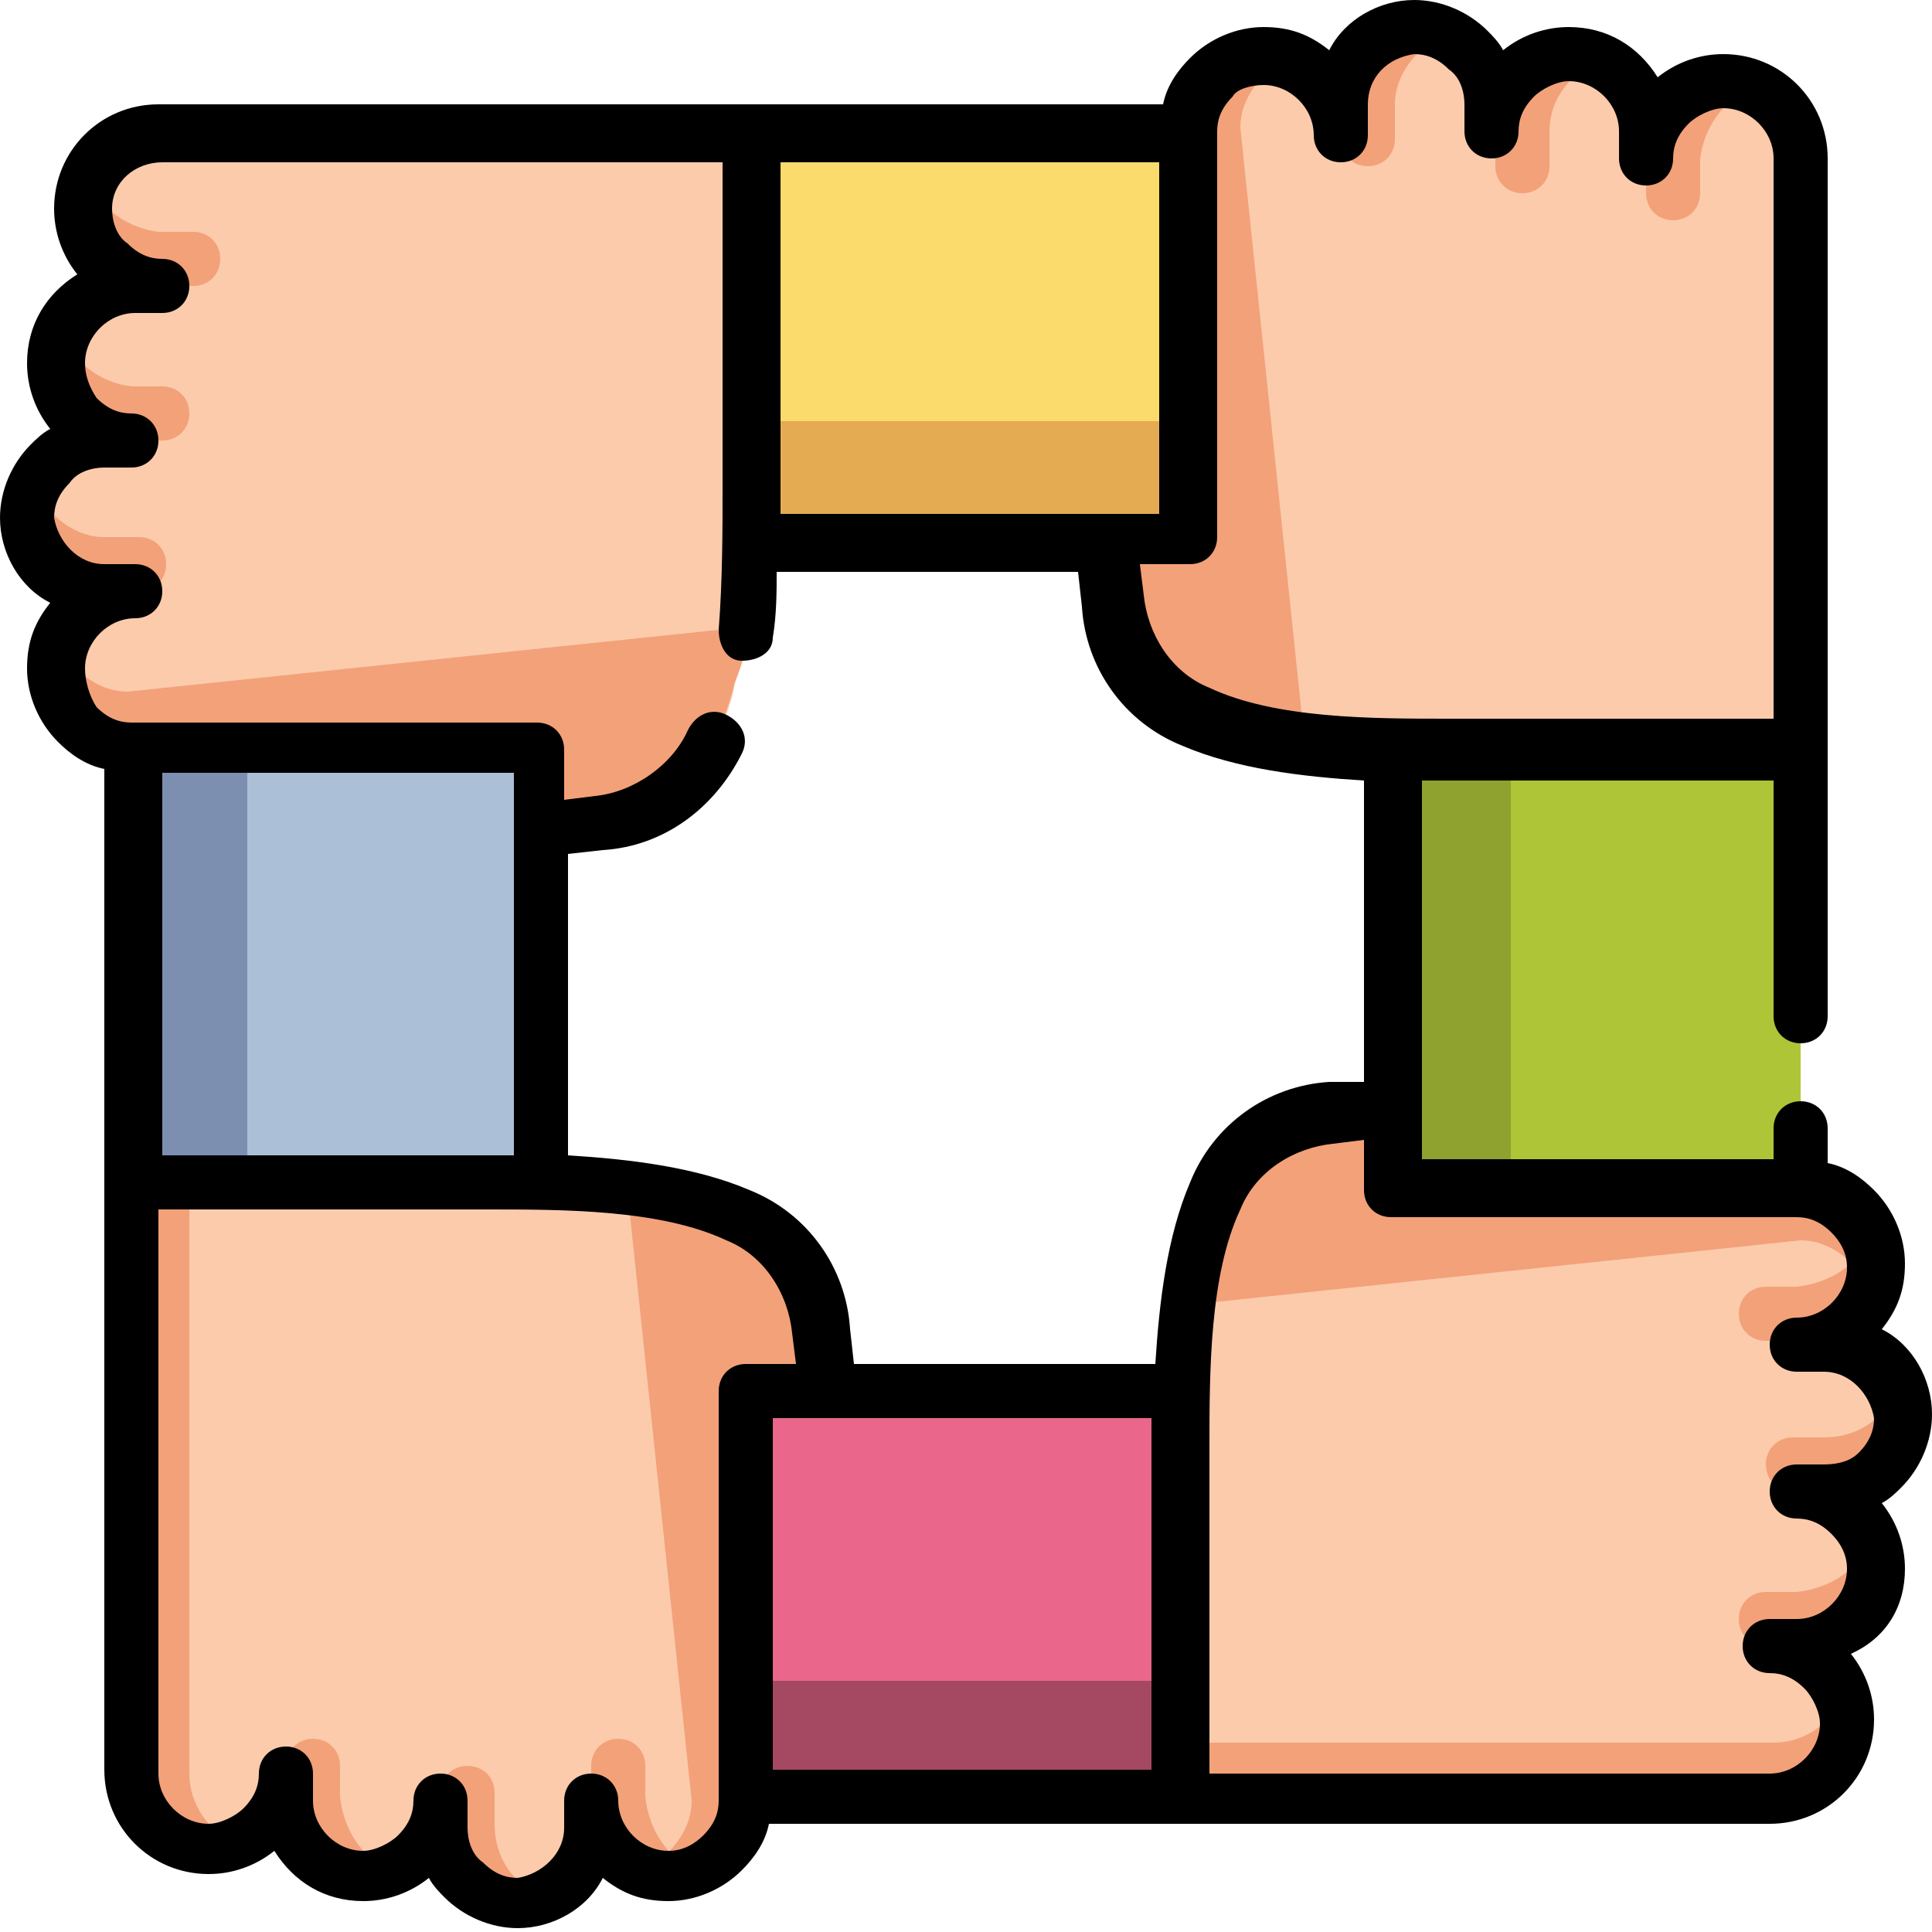 <?xml version="1.0" encoding="utf-8"?>
<!-- Generator: Adobe Illustrator 27.2.0, SVG Export Plug-In . SVG Version: 6.00 Build 0)  -->
<svg version="1.1" id="Ebene_1" xmlns="http://www.w3.org/2000/svg" xmlns:xlink="http://www.w3.org/1999/xlink" x="0px" y="0px"
	 width="50px" height="50px" viewBox="0 0 50 50" style="enable-background:new 0 0 50 50;" xml:space="preserve">
<style type="text/css">
	.st0{clip-path:url(#SVGID_00000176038317433802576230000013328273323239315863_);fill:#FBCBAC;}
	.st1{clip-path:url(#SVGID_00000176038317433802576230000013328273323239315863_);fill:#F3A179;}
	.st2{fill:#AEC537;}
	.st3{fill:#8FA12F;}
	.st4{clip-path:url(#SVGID_00000132792114502629305070000006222564927624719029_);fill:#FBCBAC;}
	.st5{clip-path:url(#SVGID_00000132792114502629305070000006222564927624719029_);fill:#F3A179;}
	.st6{fill:#FADB6B;}
	.st7{fill:#E5AB52;}
	.st8{clip-path:url(#SVGID_00000089553350966443943630000015073406080562260633_);fill:#FBCBAC;}
	.st9{clip-path:url(#SVGID_00000089553350966443943630000015073406080562260633_);fill:#F3A179;}
	.st10{fill:#ABC0D6;}
	.st11{fill:#7D8FB0;}
	.st12{clip-path:url(#SVGID_00000098907489718140322240000001118499352748732324_);fill:#FBCBAC;}
	.st13{clip-path:url(#SVGID_00000098907489718140322240000001118499352748732324_);fill:#F3A179;}
	.st14{fill:#EA668A;}
	.st15{fill:#A44961;}
	.st16{clip-path:url(#SVGID_00000015326511130218381930000008301537952998934182_);fill:#F3A179;}
	.st17{clip-path:url(#SVGID_00000015326511130218381930000008301537952998934182_);}
</style>
<g>
	<g>
		<defs>
			<rect id="SVGID_1_" width="50" height="50"/>
		</defs>
		<clipPath id="SVGID_00000160184608953919335600000004182814980598904231_">
			<use xlink:href="#SVGID_1_"  style="overflow:visible;"/>
		</clipPath>
		<path style="clip-path:url(#SVGID_00000160184608953919335600000004182814980598904231_);fill:#FBCBAC;" d="M45.9,46.6H30.6
			l-2.8-4.8l2.8-4.4c0-1.6,0-3.5,0.4-5.2c0.1-0.5,0.3-0.9,0.4-1.3c0.5-1.2,1.7-2,3-2.1l2.9-0.3c1.2-0.7,2.7-0.5,3.6,0.4l1.8,1.8h3.8
			c0.5,0,1,0.2,1.4,0.6c0.4,0.4,0.6,0.9,0.6,1.4c0,0.3,0,0.5-0.1,0.7c0,0,0,0,0,0c-0.3,0.7-1,1.3-1.8,1.3h0.7c1.1,0,2,0.9,2,1.9
			c0,1.1-0.9,2-2,2h-0.7c0.5,0,1,0.2,1.4,0.6c0.4,0.4,0.6,0.9,0.6,1.4c0,1.1-0.9,2-2,2h-0.7c0.5,0,1,0.2,1.4,0.6
			c0.4,0.4,0.6,0.9,0.6,1.4C47.8,45.7,47,46.6,45.9,46.6z"/>
		<path style="clip-path:url(#SVGID_00000160184608953919335600000004182814980598904231_);fill:#F3A179;" d="M31.4,33.7
			c0.2-0.4,0-0.9-0.4-1.5c0.1-0.5,0.3-0.9,0.4-1.3c0.5-1.2,1.7-2,3-2.1l2.9-0.3c1.2-0.7,2.7-0.5,3.6,0.4l1.8,1.8h3.8
			c0.5,0,1,0.2,1.4,0.6c0.4,0.4,0.6,0.9,0.6,1.4c0,0.3,0,0.5-0.1,0.7c0,0,0,0,0,0c0,0,0,0,0,0c-0.3-0.7-1-1.3-1.8-1.3L31.4,33.7z"/>
	</g>
	<rect x="36.1" y="16.7" class="st2" width="10.5" height="14"/>
	<rect x="36.1" y="16.7" class="st3" width="3" height="14"/>
	<g>
		<defs>
			<rect id="SVGID_00000162337556522847715900000011476623800104807814_" width="50" height="50"/>
		</defs>
		<clipPath id="SVGID_00000069385896041146036160000003132759474203163817_">
			<use xlink:href="#SVGID_00000162337556522847715900000011476623800104807814_"  style="overflow:visible;"/>
		</clipPath>
		<path style="clip-path:url(#SVGID_00000069385896041146036160000003132759474203163817_);fill:#FBCBAC;" d="M46.6,4.1v15.3h-9.2
			c-1.6,0-3.5,0-5.2-0.4c-0.5-0.1-0.9-0.3-1.3-0.4c-1.2-0.5-2-1.7-2.1-3l-0.3-2.9C27.8,11.5,28,10,28.9,9l1.8-1.8V3.4
			c0-0.5,0.2-1,0.6-1.4c0.4-0.4,0.9-0.6,1.4-0.6c0.3,0,0.5,0,0.7,0.1c0,0,0,0,0,0c0.7,0.3,1.3,1,1.3,1.8V2.7c0-1.1,0.9-2,1.9-2
			c1.1,0,2,0.9,2,2v0.7c0-0.5,0.2-1,0.6-1.4c0.4-0.4,0.9-0.6,1.4-0.6c1.1,0,2,0.9,2,2v0.7c0-0.5,0.2-1,0.6-1.4
			c0.4-0.4,0.9-0.6,1.4-0.6C45.7,2.2,46.6,3,46.6,4.1"/>
		<path style="clip-path:url(#SVGID_00000069385896041146036160000003132759474203163817_);fill:#F3A179;" d="M37.4,0.9
			c-0.2-0.1-0.5-0.1-0.7-0.1c-1.1,0-2,0.9-2,2v0.8c0,0.4,0.3,0.7,0.7,0.7s0.7-0.3,0.7-0.7V2.7C36.1,1.9,36.7,1.2,37.4,0.9"/>
		<path style="clip-path:url(#SVGID_00000069385896041146036160000003132759474203163817_);fill:#F3A179;" d="M41.4,1.6
			c-0.2-0.1-0.5-0.1-0.7-0.1c-1.1,0-2,0.9-2,2v0.8c0,0.4,0.3,0.7,0.7,0.7c0.4,0,0.7-0.3,0.7-0.7V3.4C40.1,2.6,40.6,1.9,41.4,1.6"/>
		<path style="clip-path:url(#SVGID_00000069385896041146036160000003132759474203163817_);fill:#F3A179;" d="M45.3,2.3
			c-0.2-0.1-0.5-0.1-0.7-0.1c-1.1,0-2,0.9-2,2v0.8c0,0.4,0.3,0.7,0.7,0.7c0.4,0,0.7-0.3,0.7-0.7V4.1C44.1,3.3,44.6,2.6,45.3,2.3"/>
		<path style="clip-path:url(#SVGID_00000069385896041146036160000003132759474203163817_);fill:#F3A179;" d="M33.7,18.6
			c-0.4-0.2-0.9,0-1.5,0.4c-0.5-0.1-0.9-0.3-1.3-0.4c-1.2-0.5-2-1.7-2.1-3l-0.3-2.9C27.8,11.5,28,10,28.9,9l1.8-1.8V3.4
			c0-0.5,0.2-1,0.6-1.4c0.4-0.4,0.9-0.6,1.4-0.6c0.3,0,0.5,0,0.7,0.1c0,0,0,0,0,0c0,0,0,0,0,0c-0.7,0.3-1.3,1-1.3,1.8L33.7,18.6z"/>
	</g>
	<rect x="16.7" y="3.4" class="st6" width="14" height="10.5"/>
	<rect x="16.7" y="10.9" class="st7" width="14" height="3"/>
	<g>
		<defs>
			<rect id="SVGID_00000060000696615662615160000003105737650698940840_" width="50" height="50"/>
		</defs>
		<clipPath id="SVGID_00000045590498141380840930000004829725430613703578_">
			<use xlink:href="#SVGID_00000060000696615662615160000003105737650698940840_"  style="overflow:visible;"/>
		</clipPath>
		<path style="clip-path:url(#SVGID_00000045590498141380840930000004829725430613703578_);fill:#FBCBAC;" d="M4.1,3.4h15.3v9.2
			c0,1.6,0,3.5-0.4,5.2c-0.1,0.5-0.3,0.9-0.4,1.3c-0.5,1.2-1.7,2-3,2.1l-2.9,0.3C11.5,22.2,10,22,9,21.1l-1.8-1.8H3.4
			c-0.5,0-1-0.2-1.4-0.6c-0.4-0.4-0.6-0.9-0.6-1.4c0-0.3,0-0.5,0.1-0.7c0,0,0,0,0,0c0.3-0.7,1-1.3,1.8-1.3H2.7c-1.1,0-2-0.9-2-1.9
			c0-1.1,0.9-2,2-2h0.7c-0.5,0-1-0.2-1.4-0.6c-0.4-0.4-0.6-0.9-0.6-1.4c0-1.1,0.9-2,2-2h0.7c-0.5,0-1-0.2-1.4-0.6
			C2.4,6.5,2.2,6,2.2,5.4C2.2,4.3,3,3.4,4.1,3.4"/>
		<path style="clip-path:url(#SVGID_00000045590498141380840930000004829725430613703578_);fill:#F3A179;" d="M0.9,12.6
			c-0.1,0.2-0.1,0.5-0.1,0.7c0,1.1,0.9,2,2,2h0.8c0.4,0,0.7-0.3,0.7-0.7c0-0.4-0.3-0.7-0.7-0.7H2.7C1.9,13.9,1.2,13.3,0.9,12.6"/>
		<path style="clip-path:url(#SVGID_00000045590498141380840930000004829725430613703578_);fill:#F3A179;" d="M1.6,8.6
			C1.5,8.9,1.4,9.1,1.4,9.4c0,1.1,0.9,2,2,2h0.8c0.4,0,0.7-0.3,0.7-0.7c0-0.4-0.3-0.7-0.7-0.7H3.4C2.6,9.9,1.9,9.4,1.6,8.6"/>
		<path style="clip-path:url(#SVGID_00000045590498141380840930000004829725430613703578_);fill:#F3A179;" d="M2.3,4.7
			C2.2,4.9,2.2,5.2,2.2,5.4c0,1.1,0.9,2,2,2h0.8c0.4,0,0.7-0.3,0.7-0.7c0-0.4-0.3-0.7-0.7-0.7H4.1C3.3,5.9,2.6,5.4,2.3,4.7"/>
		<path style="clip-path:url(#SVGID_00000045590498141380840930000004829725430613703578_);fill:#F3A179;" d="M18.6,16.3
			c-0.1,0.2,0.6-0.4,0.7-0.1c0.1,0.2,0,0.8-0.3,1.5c-0.1,0.5-0.3,0.9-0.4,1.3c-0.5,1.2-1.7,2-3,2.1l-2.9,0.3C11.5,22.2,10,22,9,21.1
			l-1.8-1.8H3.4c-0.5,0-1-0.2-1.4-0.6c-0.4-0.4-0.6-0.9-0.6-1.4c0-0.3,0-0.5,0.1-0.7c0,0,0,0,0,0c0,0,0,0,0,0c0.3,0.7,1,1.3,1.8,1.3
			L18.6,16.3z"/>
	</g>
	<rect x="3.4" y="19.3" class="st10" width="10.5" height="14"/>
	<rect x="3.4" y="19.3" class="st11" width="3" height="14"/>
	<g>
		<defs>
			<rect id="SVGID_00000158001486034142722760000001564565426275393195_" width="50" height="50"/>
		</defs>
		<clipPath id="SVGID_00000080167073194882859950000011628205915047976848_">
			<use xlink:href="#SVGID_00000158001486034142722760000001564565426275393195_"  style="overflow:visible;"/>
		</clipPath>
		<path style="clip-path:url(#SVGID_00000080167073194882859950000011628205915047976848_);fill:#FBCBAC;" d="M3.4,45.9V30.6h9.2
			c1.6,0,3.5,0,5.2,0.4c0.5,0.1,0.9,0.3,1.3,0.4c1.2,0.5,2,1.7,2.1,3l0.3,2.9c0.7,1.2,0.5,2.7-0.4,3.6l-1.8,1.8v3.8
			c0,0.5-0.2,1-0.6,1.4c-0.4,0.4-0.9,0.6-1.4,0.6c-0.3,0-0.5,0-0.7-0.1c0,0,0,0,0,0c-0.7-0.3-1.3-1-1.3-1.8v0.7c0,1.1-0.9,2-1.9,2
			c-1.1,0-2-0.9-2-2v-0.7c0,0.5-0.2,1-0.6,1.4c-0.4,0.4-0.9,0.6-1.4,0.6c-1.1,0-2-0.9-2-2v-0.7c0,0.5-0.2,1-0.6,1.4
			c-0.4,0.4-0.9,0.6-1.4,0.6C4.3,47.8,3.4,47,3.4,45.9"/>
		<path style="clip-path:url(#SVGID_00000080167073194882859950000011628205915047976848_);fill:#F3A179;" d="M6.1,47.7
			c-0.2,0.1-0.5,0.1-0.7,0.1c-1.1,0-2-0.9-2-2V30.6h1.5v15.3C4.9,46.7,5.4,47.4,6.1,47.7"/>
		<path style="clip-path:url(#SVGID_00000080167073194882859950000011628205915047976848_);fill:#F3A179;" d="M10.1,48.4
			c-0.2,0.1-0.5,0.1-0.7,0.1c-1.1,0-2-0.9-2-2v-0.8c0-0.4,0.3-0.7,0.7-0.7c0.4,0,0.7,0.3,0.7,0.7v0.8C8.9,47.4,9.4,48.1,10.1,48.4"
			/>
		<path style="clip-path:url(#SVGID_00000080167073194882859950000011628205915047976848_);fill:#F3A179;" d="M14.1,49.1
			c-0.2,0.1-0.5,0.1-0.7,0.1c-1.1,0-2-0.9-2-2v-0.8c0-0.4,0.3-0.7,0.7-0.7s0.7,0.3,0.7,0.7v0.8C12.8,48.1,13.3,48.8,14.1,49.1"/>
		<path style="clip-path:url(#SVGID_00000080167073194882859950000011628205915047976848_);fill:#F3A179;" d="M18,48.4
			c-0.2,0.1-0.5,0.1-0.7,0.1c-1.1,0-2-0.9-2-2v-0.8c0-0.4,0.3-0.7,0.7-0.7c0.4,0,0.7,0.3,0.7,0.7v0.8C16.8,47.4,17.3,48.1,18,48.4"
			/>
		<path style="clip-path:url(#SVGID_00000080167073194882859950000011628205915047976848_);fill:#F3A179;" d="M16.3,31.4
			c0.4,0.2,0.9,0,1.5-0.4c0.5,0.1,0.9,0.3,1.3,0.4c1.2,0.5,2,1.7,2.1,3l0.3,2.9c0.7,1.2,0.5,2.7-0.4,3.6l-1.8,1.8v3.8
			c0,0.5-0.2,1-0.6,1.4c-0.4,0.4-0.9,0.6-1.4,0.6c-0.3,0-0.5,0-0.7-0.1c0,0,0,0,0,0c0,0,0,0,0,0c0.7-0.3,1.3-1,1.3-1.8L16.3,31.4z"
			/>
	</g>
	<rect x="19.3" y="36.1" class="st14" width="11.3" height="10.5"/>
	<rect x="19.3" y="43.5" class="st15" width="11.3" height="3"/>
	<g>
		<defs>
			<rect id="SVGID_00000183933611229093105390000017431998623342714778_" width="50" height="50"/>
		</defs>
		<clipPath id="SVGID_00000069396114086792657350000017179919304934212752_">
			<use xlink:href="#SVGID_00000183933611229093105390000017431998623342714778_"  style="overflow:visible;"/>
		</clipPath>
		<path style="clip-path:url(#SVGID_00000069396114086792657350000017179919304934212752_);fill:#F3A179;" d="M47.7,43.9
			c0.1,0.2,0.1,0.5,0.1,0.7c0,1.1-0.9,2-2,2H30.6v-1.5h15.3C46.7,45.1,47.4,44.6,47.7,43.9"/>
		<path style="clip-path:url(#SVGID_00000069396114086792657350000017179919304934212752_);fill:#F3A179;" d="M48.4,39.9
			c0.1,0.2,0.1,0.5,0.1,0.7c0,1.1-0.9,2-2,2h-0.8c-0.4,0-0.7-0.3-0.7-0.7c0-0.4,0.3-0.7,0.7-0.7h0.8C47.4,41.1,48.1,40.6,48.4,39.9"
			/>
		<path style="clip-path:url(#SVGID_00000069396114086792657350000017179919304934212752_);fill:#F3A179;" d="M49.1,35.9
			c0.1,0.2,0.1,0.5,0.1,0.7c0,1.1-0.9,2-2,2h-0.8c-0.4,0-0.7-0.3-0.7-0.7c0-0.4,0.3-0.7,0.7-0.7h0.8C48.1,37.2,48.8,36.7,49.1,35.9"
			/>
		<path style="clip-path:url(#SVGID_00000069396114086792657350000017179919304934212752_);fill:#F3A179;" d="M48.4,32
			c0.1,0.2,0.1,0.5,0.1,0.7c0,1.1-0.9,2-2,2h-0.8c-0.4,0-0.7-0.3-0.7-0.7c0-0.4,0.3-0.7,0.7-0.7h0.8C47.4,33.2,48.1,32.7,48.4,32"/>
		<path style="clip-path:url(#SVGID_00000069396114086792657350000017179919304934212752_);" d="M47.2,37.9h-0.7
			c-0.4,0-0.7,0.3-0.7,0.7c0,0.4,0.3,0.7,0.7,0.7c0.3,0,0.6,0.1,0.9,0.4c0.2,0.2,0.4,0.5,0.4,0.9c0,0.7-0.6,1.3-1.3,1.3h-0.7
			c-0.4,0-0.7,0.3-0.7,0.7c0,0.4,0.3,0.7,0.7,0.7c0.3,0,0.6,0.1,0.9,0.4c0.2,0.2,0.4,0.6,0.4,0.9c0,0.7-0.6,1.3-1.3,1.3H31.3v-8.4
			c0-2,0-4.5,0.8-6.2c0.4-1,1.4-1.6,2.4-1.7l0.8-0.1v1.3c0,0.4,0.3,0.7,0.7,0.7h10.5c0,0,0,0,0,0c0.3,0,0.6,0.1,0.9,0.4
			c0.2,0.2,0.4,0.5,0.4,0.9c0,0.7-0.6,1.3-1.3,1.3c-0.4,0-0.7,0.3-0.7,0.7c0,0.4,0.3,0.7,0.7,0.7h0.7c0.7,0,1.2,0.6,1.3,1.2
			c0,0.3-0.1,0.6-0.4,0.9C47.9,37.8,47.6,37.9,47.2,37.9z M29.9,45.8H20v-9.1h1.3h0h8.5V45.8z M18.6,46.6c0,0.3-0.1,0.6-0.4,0.9
			c-0.2,0.2-0.5,0.4-0.9,0.4c-0.7,0-1.3-0.6-1.3-1.3c0-0.4-0.3-0.7-0.7-0.7c-0.4,0-0.7,0.3-0.7,0.7v0.7c0,0.7-0.6,1.2-1.2,1.3
			c-0.3,0-0.6-0.1-0.9-0.4c-0.3-0.2-0.4-0.6-0.4-0.9v-0.7c0-0.4-0.3-0.7-0.7-0.7c-0.4,0-0.7,0.3-0.7,0.7c0,0.3-0.1,0.6-0.4,0.9
			c-0.2,0.2-0.6,0.4-0.9,0.4c-0.7,0-1.3-0.6-1.3-1.3v-0.7c0-0.4-0.3-0.7-0.7-0.7c-0.4,0-0.7,0.3-0.7,0.7c0,0.3-0.1,0.6-0.4,0.9
			c-0.2,0.2-0.6,0.4-0.9,0.4c-0.7,0-1.3-0.6-1.3-1.3V31.3h8.5c2,0,4.5,0,6.2,0.8c1,0.4,1.6,1.4,1.7,2.4l0.1,0.8h-1.3
			c-0.4,0-0.7,0.3-0.7,0.7L18.6,46.6L18.6,46.6z M13.2,29.9H4.2V20h9.1V29.9z M2.2,17.3c0-0.7,0.6-1.3,1.3-1.3
			c0.4,0,0.7-0.3,0.7-0.7c0-0.4-0.3-0.7-0.7-0.7H2.7c-0.7,0-1.2-0.6-1.3-1.2c0-0.3,0.1-0.6,0.4-0.9c0.2-0.3,0.6-0.4,0.9-0.4h0.7
			c0.4,0,0.7-0.3,0.7-0.7c0-0.4-0.3-0.7-0.7-0.7c-0.3,0-0.6-0.1-0.9-0.4C2.3,10,2.2,9.7,2.2,9.4c0-0.7,0.6-1.3,1.3-1.3h0.7
			c0.4,0,0.7-0.3,0.7-0.7c0-0.4-0.3-0.7-0.7-0.7c-0.3,0-0.6-0.1-0.9-0.4C3,6.1,2.9,5.7,2.9,5.4c0-0.7,0.6-1.2,1.3-1.2h14.5v8.4
			c0,1.1,0,2.4-0.1,3.7c0,0.4,0.2,0.8,0.6,0.8c0.4,0,0.8-0.2,0.8-0.6c0.1-0.6,0.1-1.2,0.1-1.7h7.8l0.1,0.9c0.1,1.6,1.1,3,2.6,3.6
			c1.4,0.6,3.1,0.8,4.7,0.9v7.8L34.4,28c-1.6,0.1-3,1.1-3.6,2.6c-0.6,1.4-0.8,3.1-0.9,4.7h-7.8L22,34.4c-0.1-1.6-1.1-3-2.6-3.6
			c-1.4-0.6-3.1-0.8-4.7-0.9v-7.8l0.9-0.1c1.6-0.1,2.9-1.1,3.6-2.5c0.2-0.4,0-0.8-0.4-1c-0.4-0.2-0.8,0-1,0.4
			c-0.4,0.9-1.4,1.6-2.4,1.7l-0.8,0.1v-1.3c0-0.4-0.3-0.7-0.7-0.7h-2.6c0,0,0,0,0,0H3.4c-0.3,0-0.6-0.1-0.9-0.4
			C2.3,18,2.2,17.6,2.2,17.3 M20.1,4.2H30v9.1h-9.8V4.2z M32.7,2.2c0.7,0,1.3,0.6,1.3,1.3c0,0.4,0.3,0.7,0.7,0.7
			c0.4,0,0.7-0.3,0.7-0.7V2.7c0-0.7,0.5-1.2,1.2-1.3c0.3,0,0.6,0.1,0.9,0.4c0.3,0.2,0.4,0.6,0.4,0.9v0.7c0,0.4,0.3,0.7,0.7,0.7
			c0.4,0,0.7-0.3,0.7-0.7c0-0.3,0.1-0.6,0.4-0.9c0.2-0.2,0.6-0.4,0.9-0.4c0.7,0,1.3,0.6,1.3,1.3v0.7c0,0.4,0.3,0.7,0.7,0.7
			c0.4,0,0.7-0.3,0.7-0.7c0-0.3,0.1-0.6,0.4-0.9c0.2-0.2,0.6-0.4,0.9-0.4c0.7,0,1.3,0.6,1.3,1.3v14.5h-8.4h0c-2,0-4.5,0-6.2-0.8
			c-1-0.4-1.6-1.4-1.7-2.4l-0.1-0.8h1.3c0.4,0,0.7-0.3,0.7-0.7V3.4v0c0-0.3,0.1-0.6,0.4-0.9C32,2.3,32.4,2.2,32.7,2.2 M49.3,40.6
			c0-0.6-0.2-1.2-0.6-1.7c0.2-0.1,0.4-0.3,0.5-0.4c0.5-0.5,0.8-1.2,0.8-1.9c0-0.9-0.5-1.8-1.3-2.2c0.4-0.5,0.6-1,0.6-1.7
			c0-0.7-0.3-1.4-0.8-1.9c-0.3-0.3-0.7-0.6-1.2-0.7v-0.9c0-0.4-0.3-0.7-0.7-0.7c-0.4,0-0.7,0.3-0.7,0.7V30l-9.1,0v-9.8h9.1v6.1
			c0,0.4,0.3,0.7,0.7,0.7c0.4,0,0.7-0.3,0.7-0.7V4.1c0-1.5-1.2-2.7-2.7-2.7c-0.6,0-1.2,0.2-1.7,0.6c-0.5-0.8-1.3-1.3-2.3-1.3
			c-0.6,0-1.2,0.2-1.7,0.6c-0.1-0.2-0.3-0.4-0.4-0.5C38,0.3,37.3,0,36.6,0c-0.9,0-1.8,0.5-2.2,1.3c-0.5-0.4-1-0.6-1.7-0.6
			c-0.7,0-1.4,0.3-1.9,0.8c-0.3,0.3-0.6,0.7-0.7,1.2H4.1c-1.5,0-2.7,1.2-2.7,2.7C1.4,6,1.6,6.6,2,7.1C1.2,7.6,0.7,8.4,0.7,9.4
			c0,0.6,0.2,1.2,0.6,1.7c-0.2,0.1-0.4,0.3-0.5,0.4C0.3,12,0,12.7,0,13.4c0,0.9,0.5,1.8,1.3,2.2c-0.4,0.5-0.6,1-0.6,1.7
			c0,0.7,0.3,1.4,0.8,1.9c0.3,0.3,0.7,0.6,1.2,0.7v25.9c0,1.5,1.2,2.7,2.7,2.7c0.6,0,1.2-0.2,1.7-0.6c0.5,0.8,1.3,1.3,2.3,1.3
			c0.6,0,1.2-0.2,1.7-0.6c0.1,0.2,0.3,0.4,0.4,0.5c0.5,0.5,1.2,0.8,1.9,0.8c0,0,0,0,0,0c0.9,0,1.8-0.5,2.2-1.3
			c0.5,0.4,1,0.6,1.7,0.6c0.7,0,1.4-0.3,1.9-0.8c0.3-0.3,0.6-0.7,0.7-1.2l25.9,0c1.5,0,2.7-1.2,2.7-2.7c0-0.6-0.2-1.2-0.6-1.7
			C48.8,42.4,49.3,41.6,49.3,40.6"/>
	</g>
</g>
</svg>
